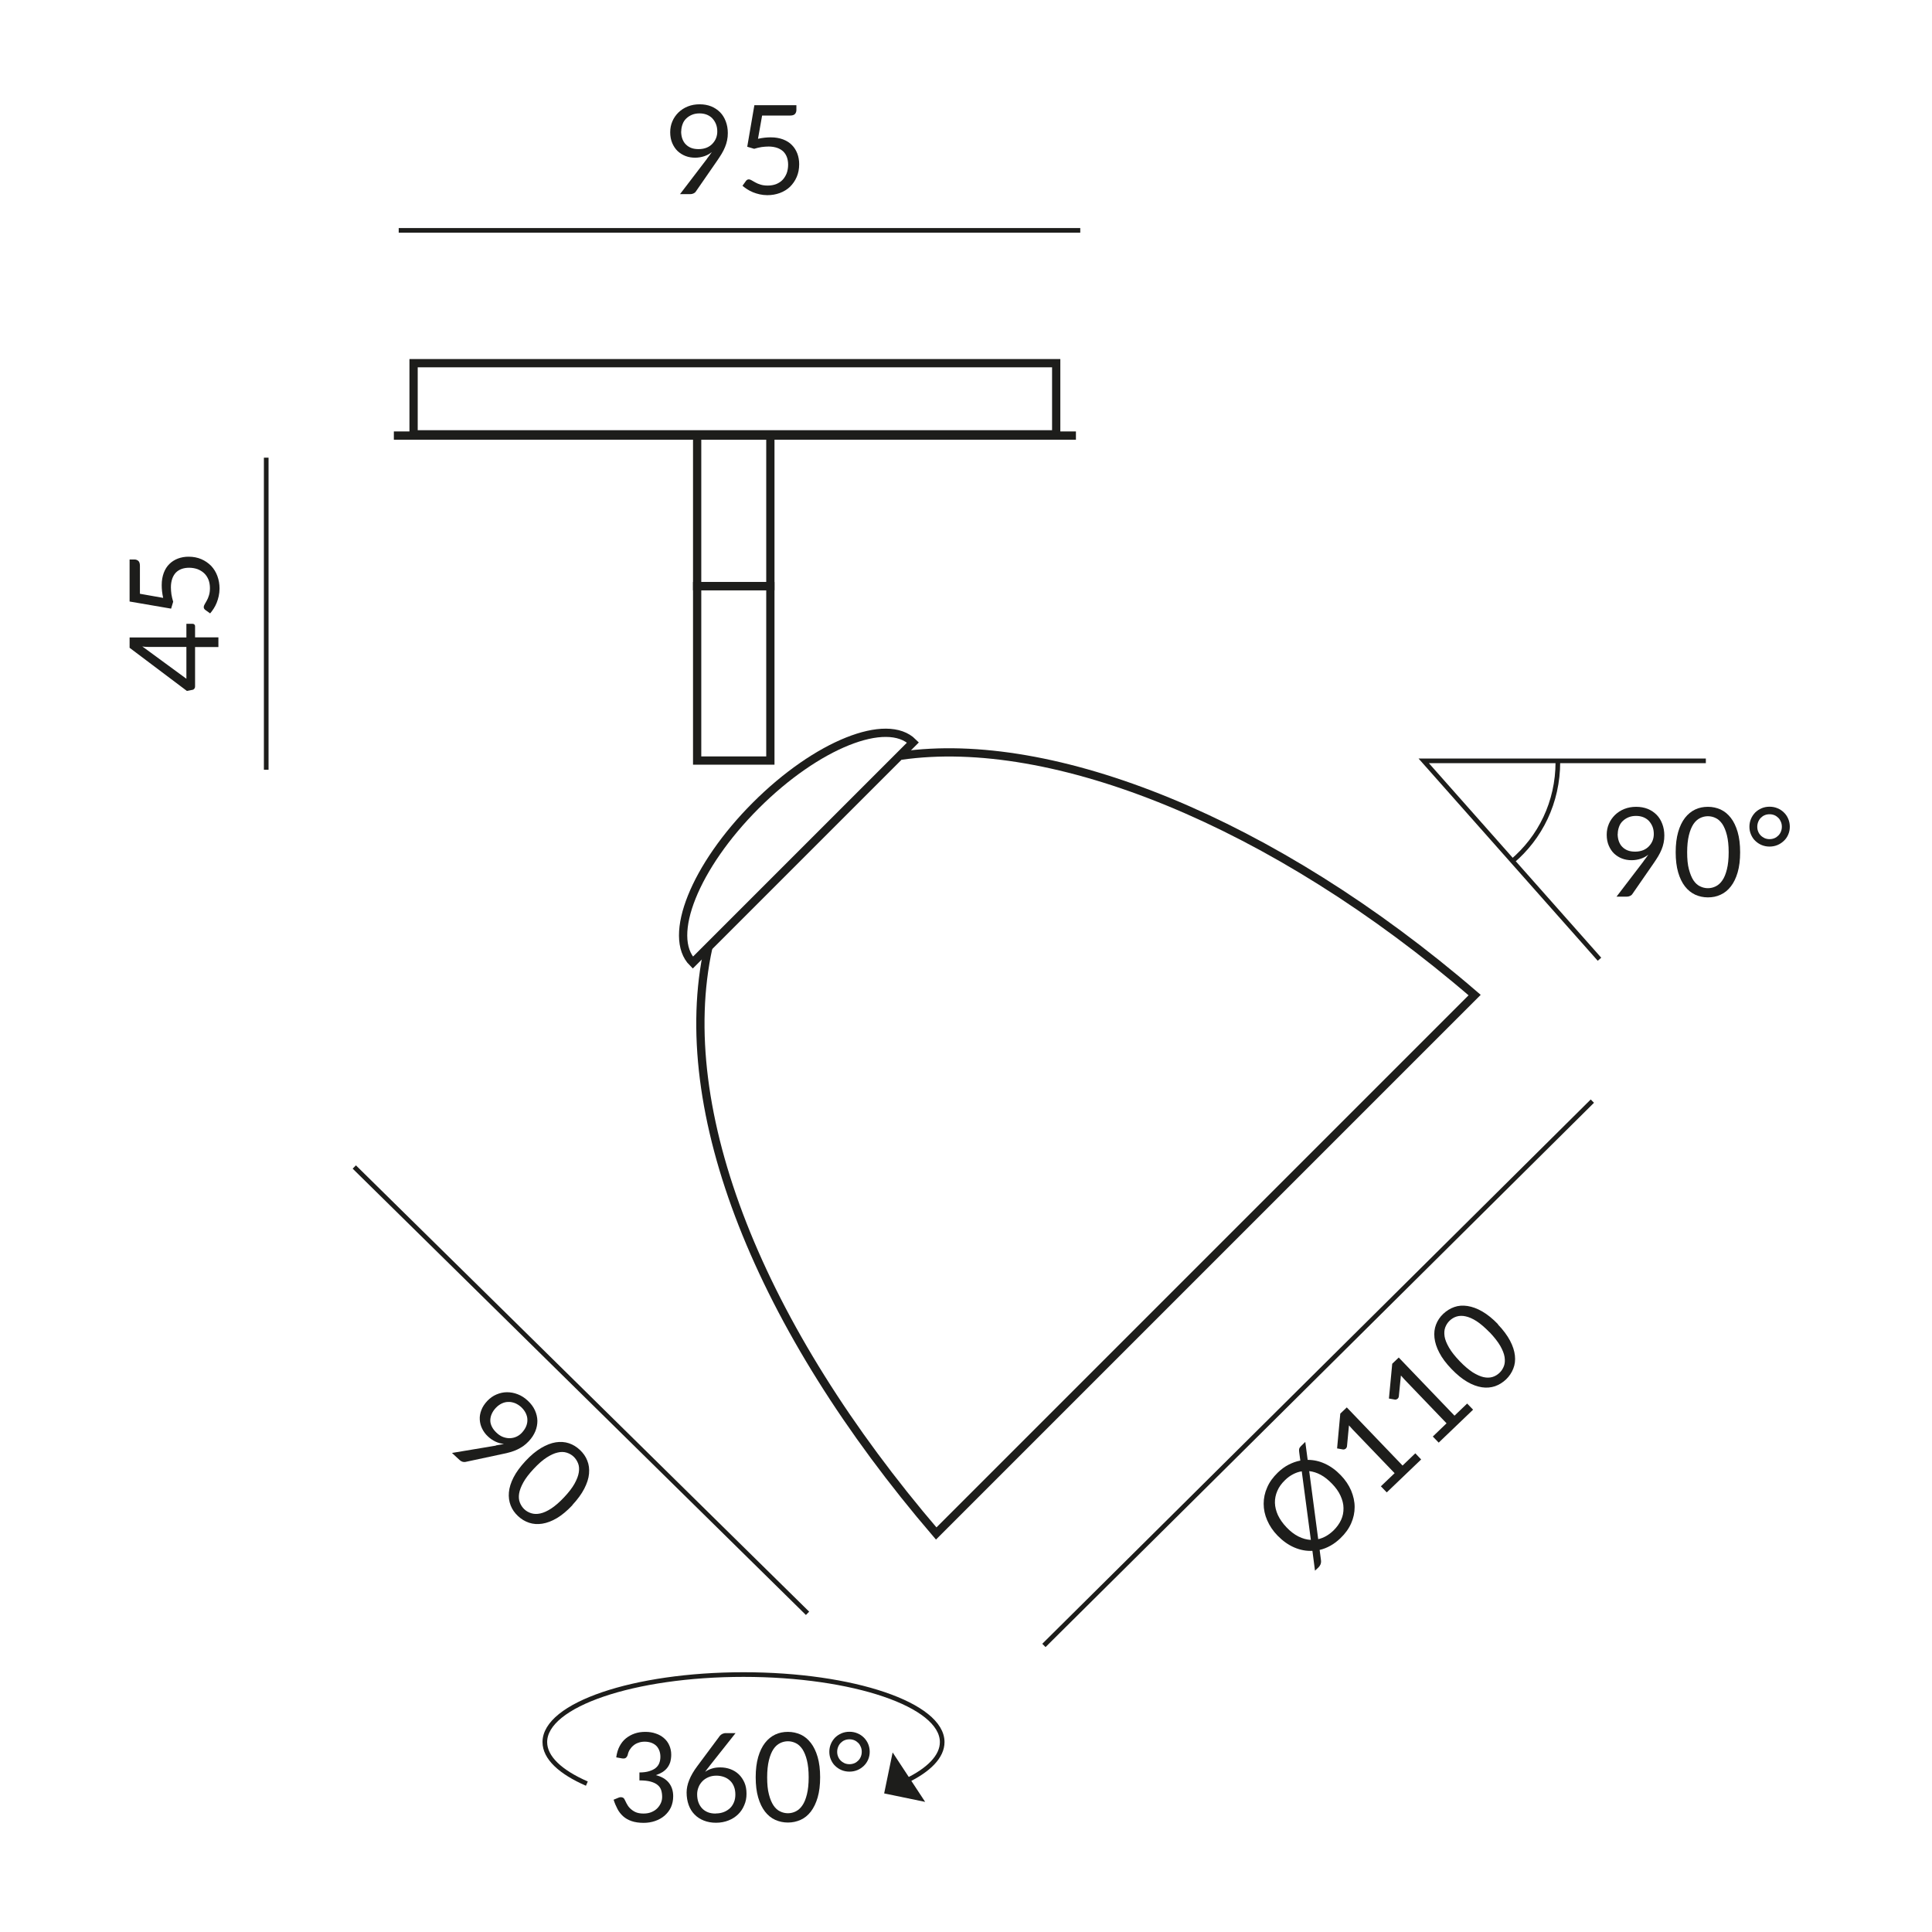 <?xml version="1.0" encoding="UTF-8"?><svg xmlns="http://www.w3.org/2000/svg" viewBox="0 0 187.09 187.09"><defs><style>.cls-1{fill-rule:evenodd;}.cls-1,.cls-2,.cls-3{fill:none;stroke:#1d1d1b;}.cls-1,.cls-3{stroke-miterlimit:2.61;stroke-width:.45px;}.cls-2{stroke-miterlimit:10;stroke-width:.8px;}.cls-4{fill:#1d1d1b;}</style></defs><g id="Leuchte"><polygon class="cls-4" points="85.62 173.67 86.44 169.7 89.59 174.49 85.62 173.67"/><rect class="cls-2" x="67.51" y="42.18" width="7.09" height="14.58"/><rect class="cls-2" x="67.51" y="56.76" width="7.09" height="16.89"/><path class="cls-2" d="m88.41,71.9c-2.52-2.52-9.33.21-15.22,6.1-5.89,5.89-8.62,12.7-6.1,15.22l21.32-21.32Z"/><path class="cls-2" d="m68.59,91.76c-3.46,15.78,4.96,36.78,22.07,56.74l52.14-52.14c-19.56-16.85-40.92-25.3-55.55-23.18"/></g><g id="Maße"><line class="cls-3" x1="38.61" y1="22.31" x2="104.61" y2="22.31"/><path class="cls-4" d="m68.46,15.37c.09-.12.17-.23.25-.33.08-.1.15-.21.22-.31-.22.18-.47.31-.74.4-.28.09-.57.14-.88.14-.32,0-.63-.05-.92-.16s-.54-.27-.77-.48c-.22-.21-.39-.47-.52-.77s-.2-.66-.2-1.05.07-.73.21-1.06c.14-.33.34-.61.59-.86.25-.24.55-.44.9-.58s.73-.21,1.15-.21.79.07,1.12.2c.34.14.62.33.86.57s.42.54.55.88.2.72.2,1.13c0,.25-.02.48-.07.71s-.11.44-.2.65c-.09.21-.19.43-.32.64s-.26.42-.42.65l-2.09,3.02c-.05.08-.13.14-.22.18-.1.05-.21.07-.33.07h-.98l2.62-3.43Zm-2.5-2.65c0,.27.04.51.12.73.08.21.19.4.34.54.15.15.32.26.53.34.21.08.45.11.71.11.29,0,.54-.05.77-.14.22-.09.41-.22.56-.38.15-.16.27-.34.35-.54.08-.2.12-.42.12-.64,0-.27-.04-.51-.13-.73-.09-.22-.21-.4-.36-.56-.15-.15-.33-.27-.54-.35s-.44-.12-.69-.12-.5.04-.72.13-.4.21-.56.36c-.16.15-.28.33-.36.55s-.13.44-.13.7Z"/><path class="cls-4" d="m73.4,13.44c.45-.1.86-.14,1.24-.14.45,0,.84.07,1.19.2.34.13.63.31.86.55.23.23.4.51.52.82.12.32.18.66.18,1.03,0,.46-.08.87-.24,1.24-.16.37-.38.68-.65.95-.28.26-.6.46-.98.6-.38.14-.78.21-1.22.21-.25,0-.49-.03-.73-.08-.23-.05-.45-.12-.65-.2-.2-.08-.39-.18-.56-.29-.17-.11-.32-.22-.46-.34l.33-.46c.07-.1.17-.16.28-.16.08,0,.17.03.27.09.1.06.22.13.37.21.14.08.31.15.51.21.19.06.42.09.69.09.3,0,.57-.05.81-.14.24-.1.45-.23.62-.41s.3-.39.4-.64c.09-.25.14-.53.14-.83,0-.27-.04-.51-.12-.73-.08-.22-.2-.4-.35-.55-.16-.15-.36-.27-.59-.35-.24-.08-.51-.13-.83-.13-.22,0-.44.02-.68.05-.23.04-.47.09-.72.17l-.67-.2.69-4.02h4.07v.47c0,.15-.05.28-.14.38s-.25.15-.48.15h-2.7l-.4,2.26Z"/><line class="cls-3" x1="101.09" y1="159.34" x2="154.2" y2="106.63"/><path class="cls-4" d="m126.63,141.37c.57,0,1.13.12,1.67.37.55.25,1.06.62,1.53,1.11.45.46.78.96,1.01,1.49.22.53.34,1.06.34,1.6s-.11,1.06-.34,1.58c-.23.52-.57.99-1.03,1.43-.31.3-.63.54-.97.73s-.69.33-1.05.41l.13,1c.02.14,0,.28-.04.39-.05.12-.12.22-.2.3l-.34.32-.25-1.92c-.59.03-1.18-.08-1.76-.33s-1.11-.63-1.61-1.14c-.45-.46-.78-.96-1.01-1.49-.23-.53-.34-1.06-.34-1.6,0-.54.11-1.07.34-1.58.22-.52.57-.99,1.02-1.43.33-.32.68-.58,1.05-.77.37-.19.75-.33,1.14-.4l-.11-.82c-.02-.13-.02-.24,0-.32s.07-.16.16-.25l.43-.42.23,1.73Zm-.57,1.11c-.29.04-.57.14-.84.28-.27.14-.54.33-.79.58-.33.32-.58.66-.74,1.04-.16.37-.24.76-.23,1.15s.11.79.29,1.19c.19.4.46.79.83,1.18.37.39.76.69,1.16.89.4.2.8.31,1.2.33l-.88-6.63Zm1.59,6.57c.53-.12,1.02-.4,1.47-.83.33-.32.58-.67.75-1.04.17-.37.24-.75.23-1.15,0-.39-.11-.79-.29-1.19-.18-.4-.46-.79-.83-1.17-.35-.36-.71-.65-1.08-.85s-.75-.32-1.12-.36l.87,6.58Z"/><path class="cls-4" d="m137.06,140.74l.56.59-3.33,3.19-.57-.59,1.33-1.27-4.06-4.23c-.12-.13-.24-.26-.36-.4l-.19,2.01c0,.07-.03.12-.06.17-.03.04-.06.08-.1.1s-.08.04-.12.05c-.04,0-.08.01-.12,0l-.56-.1.31-3.37.63-.6,5.4,5.63,1.22-1.17Z"/><path class="cls-4" d="m142.08,135.92l.57.59-3.33,3.19-.57-.59,1.33-1.28-4.06-4.23c-.12-.13-.24-.26-.36-.4l-.2,2.01c0,.07-.03.12-.06.17-.03.04-.06.08-.1.1-.04.02-.08.04-.12.05s-.08.01-.12,0l-.56-.1.32-3.37.63-.6,5.4,5.63,1.22-1.17Z"/><path class="cls-4" d="m145.05,128.25c.52.54.91,1.07,1.18,1.58s.42.99.47,1.44,0,.88-.16,1.27c-.15.39-.39.74-.7,1.04-.32.3-.67.52-1.07.66-.4.13-.82.17-1.27.1-.45-.07-.93-.24-1.42-.53-.5-.29-1-.7-1.52-1.24-.52-.54-.92-1.07-1.18-1.58-.27-.51-.42-.99-.47-1.45-.05-.46,0-.88.15-1.27s.38-.74.7-1.04c.32-.3.67-.52,1.07-.66.4-.14.82-.17,1.28-.1.45.07.93.24,1.43.53.5.29,1.01.7,1.53,1.24Zm-.8.77c-.46-.47-.88-.83-1.26-1.08-.39-.25-.74-.4-1.07-.47-.32-.07-.61-.06-.87.02s-.48.22-.67.4c-.19.18-.33.4-.43.66-.09.25-.11.54-.06.87.05.32.2.68.43,1.08.23.4.57.83,1.03,1.31.45.47.88.83,1.26,1.08.39.24.74.4,1.06.47.32.07.61.06.87-.02.26-.08.48-.22.67-.4.19-.18.33-.4.43-.66.09-.25.11-.54.06-.87-.05-.33-.2-.69-.42-1.08-.23-.4-.57-.83-1.02-1.31Z"/><line class="cls-3" x1="78.2" y1="156.23" x2="34.31" y2="113.01"/><path class="cls-4" d="m48.02,139.97c.14-.02.28-.05.41-.07.13-.02.25-.05.37-.08-.28-.02-.55-.09-.82-.22-.26-.12-.51-.29-.73-.5-.24-.22-.42-.47-.56-.75-.14-.28-.21-.57-.23-.87-.02-.3.03-.61.15-.92.11-.31.31-.61.58-.9.26-.27.55-.48.88-.62.33-.14.67-.22,1.02-.22.35,0,.7.06,1.05.2.35.13.68.35.98.63.3.28.53.59.68.92.15.33.23.67.24,1.01,0,.34-.06.68-.2,1.02-.14.34-.35.66-.63.96-.17.18-.35.34-.53.47-.19.13-.38.24-.59.34-.21.1-.43.18-.67.25s-.48.13-.75.18l-3.6.77c-.09.02-.19.01-.29-.02-.1-.03-.2-.09-.29-.18l-.72-.67,4.25-.71Zm0-3.64c-.19.2-.32.4-.41.61-.09.21-.13.42-.13.62,0,.21.06.41.16.61.1.2.25.39.44.57.21.2.43.34.65.42.23.08.45.12.67.11s.43-.06.62-.15c.2-.09.37-.22.52-.38.18-.2.32-.4.41-.62.09-.22.13-.43.12-.65,0-.21-.06-.42-.16-.63-.1-.2-.24-.39-.42-.56-.19-.18-.4-.31-.61-.4-.22-.08-.43-.13-.65-.12-.22,0-.43.05-.64.15-.21.1-.4.24-.57.42Z"/><path class="cls-4" d="m55.44,145.75c-.52.55-1.02.97-1.51,1.26-.49.29-.97.47-1.42.54-.45.07-.88.04-1.27-.09-.4-.13-.76-.35-1.08-.65-.32-.3-.56-.64-.71-1.03s-.21-.81-.17-1.26c.04-.46.19-.94.45-1.45.26-.51.65-1.04,1.16-1.59.51-.55,1.02-.97,1.51-1.26.49-.29.97-.48,1.42-.55.45-.07.88-.04,1.27.09.4.13.75.35,1.07.65.32.3.56.64.71,1.03.16.39.21.81.17,1.27-.04.46-.2.94-.46,1.45-.26.51-.65,1.04-1.16,1.59Zm-.81-.76c.45-.48.79-.92,1.01-1.32.22-.4.36-.76.41-1.09.05-.33.03-.62-.07-.87-.1-.25-.24-.47-.43-.65-.19-.18-.42-.31-.68-.39-.26-.08-.55-.09-.87-.01-.32.07-.67.23-1.06.48-.39.25-.8.61-1.25,1.09-.45.48-.79.92-1.01,1.32-.22.4-.36.76-.41,1.08-.05.32-.03.61.07.87.1.25.24.47.43.65.19.18.42.31.68.39.26.08.55.09.87.02.32-.07.68-.23,1.06-.48.38-.25.8-.61,1.25-1.09Z"/><path class="cls-3" d="m56.83,172.72c-2.55-1.11-4.07-2.51-4.07-4.02,0-3.61,8.61-6.54,19.24-6.54s19.24,2.93,19.24,6.54c0,1.4-1.3,2.71-3.52,3.77"/><path class="cls-4" d="m59.68,170.14c.06-.39.16-.74.32-1.04.16-.3.36-.56.61-.76.25-.2.53-.36.85-.47.32-.11.66-.16,1.03-.16s.7.05,1.01.16c.31.1.57.25.79.44.22.19.4.42.52.7.12.27.19.57.19.91,0,.27-.04.52-.1.73-.07.21-.17.4-.3.56-.13.16-.29.3-.47.41-.18.11-.39.2-.62.28.56.14.98.39,1.26.74.28.35.42.79.42,1.31,0,.4-.08.75-.22,1.07-.15.32-.36.58-.62.81-.26.22-.56.39-.91.51-.35.12-.72.18-1.11.18-.46,0-.85-.06-1.17-.17-.32-.11-.6-.27-.82-.47-.22-.2-.41-.44-.55-.71-.14-.27-.27-.57-.37-.89l.46-.19c.12-.05.24-.07.35-.04.11.02.2.09.25.2.05.11.12.25.2.4.08.16.18.31.32.45.14.14.31.27.52.37s.48.15.8.15c.3,0,.56-.05.79-.15.23-.1.41-.22.56-.38.15-.16.26-.33.34-.52.08-.19.11-.38.11-.57,0-.23-.03-.44-.09-.64-.06-.19-.17-.36-.34-.5-.16-.14-.39-.25-.67-.33s-.65-.12-1.1-.12v-.77c.37,0,.68-.04.94-.12.26-.08.47-.18.63-.31s.28-.29.35-.47c.07-.18.11-.39.11-.61,0-.25-.04-.46-.12-.65-.08-.18-.18-.34-.32-.46-.14-.12-.3-.21-.48-.27-.19-.06-.39-.09-.6-.09s-.42.03-.6.1c-.19.06-.35.15-.49.27-.14.11-.26.25-.36.41s-.16.33-.2.52c-.05.14-.12.23-.2.28s-.19.06-.34.04l-.56-.1Z"/><path class="cls-4" d="m68.7,171.03c-.08.1-.15.19-.22.28s-.14.18-.2.27c.2-.14.43-.25.67-.32.24-.08.51-.11.8-.11.35,0,.68.06.98.17s.58.28.81.5c.23.22.41.49.55.8.14.32.2.68.2,1.09s-.07.76-.22,1.1c-.14.34-.34.64-.6.89s-.57.45-.93.59c-.36.14-.76.22-1.2.22s-.82-.07-1.18-.21c-.35-.14-.65-.33-.9-.59-.25-.25-.44-.56-.57-.92-.13-.36-.2-.77-.2-1.21,0-.38.08-.78.25-1.2.17-.43.43-.88.79-1.36l2.18-2.93c.06-.07.13-.13.23-.18.1-.05.21-.08.34-.08h.95l-2.55,3.22Zm.62,4.58c.29,0,.55-.05.78-.14s.43-.22.6-.38.29-.36.38-.58c.09-.22.13-.47.13-.73,0-.28-.04-.53-.13-.76s-.21-.42-.38-.58-.36-.28-.58-.36c-.22-.08-.47-.13-.74-.13-.29,0-.55.05-.78.15-.23.1-.43.23-.59.4-.16.17-.29.36-.37.58-.09.22-.13.45-.13.68,0,.28.04.53.12.76.08.23.2.42.35.59.15.16.34.29.56.38s.47.13.76.13Z"/><path class="cls-4" d="m79.42,172.11c0,.75-.08,1.4-.24,1.95-.16.55-.38,1-.66,1.37-.28.36-.61.63-.99.8s-.79.26-1.23.26-.85-.09-1.23-.26-.71-.44-.99-.8c-.28-.36-.5-.82-.66-1.37-.16-.55-.24-1.2-.24-1.95s.08-1.4.24-1.96c.16-.55.38-1.01.66-1.37.28-.36.61-.63.99-.81s.79-.26,1.23-.26.85.09,1.23.26.71.45.99.81c.28.36.5.82.66,1.37.16.55.24,1.2.24,1.96Zm-1.11,0c0-.66-.06-1.21-.17-1.65-.11-.45-.26-.8-.44-1.08-.19-.27-.4-.47-.64-.58-.24-.12-.5-.18-.76-.18s-.52.06-.76.18c-.24.12-.46.31-.64.58-.18.27-.33.63-.44,1.08-.11.45-.17,1-.17,1.65s.05,1.21.17,1.65c.11.44.26.8.44,1.07.18.27.4.47.64.58.24.12.5.18.76.18s.52-.06.76-.18c.24-.12.46-.31.64-.58.19-.27.33-.63.44-1.07.11-.44.17-.99.17-1.65Z"/><path class="cls-4" d="m80.31,169.64c0-.27.05-.52.15-.76.1-.24.24-.44.41-.62.18-.17.38-.31.62-.41s.49-.15.77-.15.53.05.77.15.45.24.62.41.32.38.42.62c.1.24.15.49.15.76s-.05.51-.15.75c-.1.23-.24.44-.42.61-.18.17-.38.31-.62.41-.24.1-.5.15-.77.15s-.53-.05-.77-.15c-.24-.1-.44-.24-.62-.41-.18-.17-.31-.38-.41-.61-.1-.23-.15-.48-.15-.75Zm.76,0c0,.17.03.33.09.47.06.15.14.27.25.38s.24.19.38.26c.15.06.3.09.47.09s.32-.03.47-.09c.15-.06.27-.15.38-.26.11-.11.19-.23.25-.38.06-.15.09-.3.09-.47s-.03-.33-.09-.47c-.06-.15-.14-.28-.25-.39-.11-.11-.24-.2-.38-.26-.15-.06-.3-.09-.47-.09s-.33.03-.47.09c-.15.06-.27.15-.38.26-.11.11-.19.24-.25.39-.06.15-.09.31-.09.47Z"/><polyline class="cls-1" points="154.89 92.89 137.87 73.68 165.19 73.68"/><path class="cls-4" d="m159.15,83.4c.09-.12.17-.23.25-.33.08-.1.15-.21.22-.31-.22.18-.47.31-.74.4-.28.09-.57.14-.88.14-.32,0-.63-.05-.92-.16s-.54-.27-.77-.48c-.22-.21-.39-.47-.52-.77s-.2-.66-.2-1.05.07-.73.21-1.06c.14-.33.34-.61.59-.86.25-.24.55-.44.9-.58s.73-.21,1.15-.21.79.07,1.12.2c.34.14.62.33.86.57s.42.54.55.88.2.72.2,1.13c0,.25-.02.48-.07.71s-.11.44-.2.65c-.09.21-.19.43-.32.64s-.26.42-.42.65l-2.09,3.02c-.05.08-.13.14-.22.18-.1.05-.21.07-.33.07h-.98l2.62-3.43Zm-2.5-2.65c0,.27.04.51.12.73.08.21.19.4.34.54.15.15.32.26.53.34.21.08.45.11.71.11.29,0,.54-.05.77-.14.22-.09.41-.22.56-.38.15-.16.27-.34.35-.54.08-.2.12-.42.12-.64,0-.27-.04-.51-.13-.73-.09-.22-.21-.4-.36-.56-.15-.15-.33-.27-.54-.35s-.44-.12-.69-.12-.5.04-.72.13-.4.21-.56.36c-.16.15-.28.33-.36.55s-.13.44-.13.7Z"/><path class="cls-4" d="m168.51,82.53c0,.75-.08,1.4-.24,1.95-.16.55-.38,1-.66,1.36-.28.36-.61.63-.99.8-.38.18-.79.26-1.23.26s-.85-.09-1.23-.26c-.38-.18-.71-.44-.99-.8s-.5-.81-.66-1.36c-.16-.55-.24-1.2-.24-1.95s.08-1.4.24-1.96c.16-.55.38-1.01.66-1.37.28-.36.61-.63.99-.81.38-.18.79-.26,1.23-.26s.85.09,1.23.26c.38.18.71.45.99.81.28.36.5.82.66,1.37.16.55.24,1.2.24,1.96Zm-1.11,0c0-.66-.06-1.21-.17-1.65-.11-.45-.26-.8-.44-1.08-.19-.27-.4-.47-.64-.58-.24-.12-.5-.18-.76-.18s-.52.06-.76.18c-.24.12-.46.31-.64.58-.18.27-.33.63-.44,1.08-.11.45-.17,1-.17,1.65s.05,1.21.17,1.65.26.8.44,1.07c.18.27.4.47.64.58.24.12.5.18.76.18s.52-.06.76-.18c.24-.12.46-.31.64-.58.19-.27.33-.63.44-1.07.11-.44.17-.99.17-1.65Z"/><path class="cls-4" d="m169.41,80.06c0-.27.05-.52.15-.76.1-.24.24-.44.41-.62.18-.17.38-.31.62-.41.24-.1.49-.15.77-.15s.53.05.77.15c.24.1.45.24.62.41.18.17.32.38.42.62s.15.49.15.76-.05.51-.15.75-.24.44-.42.61c-.18.17-.38.31-.62.41s-.5.15-.77.15-.53-.05-.77-.15-.44-.24-.62-.41c-.18-.17-.31-.38-.41-.61-.1-.23-.15-.48-.15-.75Zm.76,0c0,.17.03.33.09.47.06.15.14.27.25.38.11.11.24.19.38.26.15.06.3.09.47.09s.32-.03.47-.09c.15-.06.27-.15.38-.26.11-.11.19-.23.25-.38.06-.15.09-.3.09-.47s-.03-.33-.09-.47c-.06-.15-.14-.28-.25-.39-.11-.11-.24-.2-.38-.26-.15-.06-.3-.09-.47-.09s-.33.03-.47.09c-.15.06-.27.15-.38.26-.11.11-.19.24-.25.39-.06.15-.09.31-.09.47Z"/><path class="cls-3" d="m150.86,73.58c0,.1,0,.11,0,.21,0,3.89-1.7,7.33-4.46,9.65"/><line class="cls-3" x1="25.78" y1="74.54" x2="25.78" y2="44.32"/><path class="cls-4" d="m18.05,60.41h.61c.06,0,.12.02.16.06s.07.1.07.18v1.07h2.26v.94h-2.26v3.82c0,.08-.02.15-.07.21-.05.06-.1.1-.17.11l-.55.11-5.55-4.18v-1h5.5v-1.3Zm0,2.24h-3.55c-.1,0-.22,0-.34-.01-.12,0-.25-.02-.38-.04l4.27,3.13v-3.08Z"/><path class="cls-4" d="m15.8,57.9c-.1-.45-.14-.86-.14-1.24,0-.45.07-.84.2-1.19.13-.34.31-.63.55-.86.23-.23.51-.4.82-.52.32-.12.66-.18,1.03-.18.46,0,.87.08,1.24.24.37.16.68.38.95.65.26.28.46.6.6.98.14.38.21.78.21,1.22,0,.25-.03.49-.08.73-.05.23-.12.45-.2.65-.08.2-.18.39-.29.56-.11.17-.22.32-.34.46l-.46-.33c-.1-.07-.16-.17-.16-.28,0-.08.03-.17.09-.27.06-.1.13-.22.21-.37.08-.14.15-.31.21-.51.06-.19.09-.42.09-.69,0-.3-.05-.57-.14-.81-.1-.24-.23-.45-.41-.62s-.39-.3-.64-.4c-.25-.09-.53-.14-.83-.14-.27,0-.51.04-.73.12-.22.08-.4.2-.55.35-.15.16-.27.36-.35.59-.08.24-.13.51-.13.83,0,.22.02.44.05.68.04.23.09.47.17.72l-.2.67-4.02-.69v-4.07h.47c.15,0,.28.05.38.14s.15.25.15.48v2.7l2.26.4Z"/></g><g id="Adapter_ALL-IN"><line class="cls-2" x1="38.14" y1="42.18" x2="104.19" y2="42.18"/><rect class="cls-2" x="40.05" y="35.17" width="62.23" height="6.89"/></g></svg>